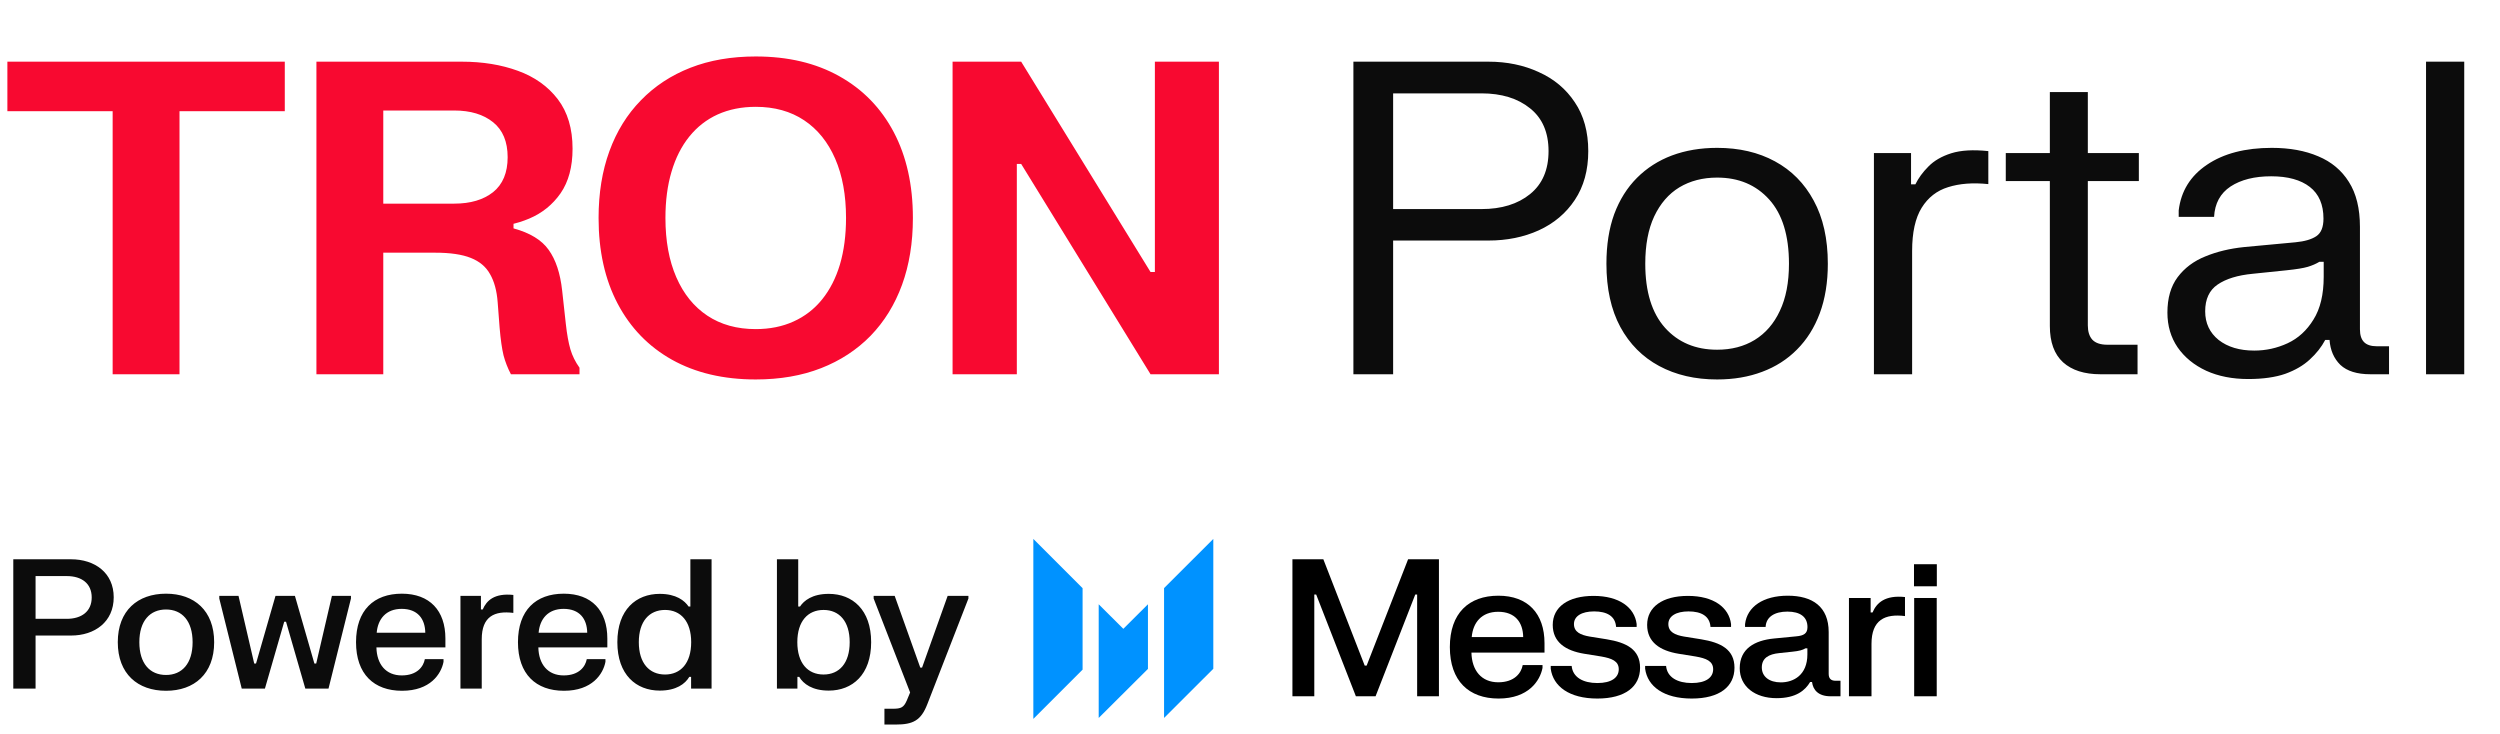 <svg xmlns="http://www.w3.org/2000/svg" width="167" height="49" viewBox="0 0 167 49" fill="none">
    <path d="M0.493 4.12H19.024V7.426H11.991V25H7.525V7.426H0.493V4.12ZM21.137 4.12H30.852C32.234 4.12 33.481 4.323 34.593 4.729C35.714 5.135 36.603 5.768 37.261 6.628C37.918 7.489 38.247 8.591 38.247 9.934C38.247 11.143 37.981 12.134 37.449 12.907C36.917 13.671 36.217 14.236 35.347 14.604C34.477 14.971 33.544 15.155 32.548 15.155L31.649 16.88H25.603V25H21.137V4.12ZM25.603 7.382V13.603H30.344C31.427 13.603 32.292 13.347 32.94 12.835C33.587 12.312 33.911 11.534 33.911 10.5C33.911 9.466 33.587 8.687 32.94 8.165C32.292 7.643 31.427 7.382 30.344 7.382H25.603ZM29.083 16.88L28.88 15.053L34.303 14.676V15.256C35.405 15.556 36.188 16.034 36.652 16.692C37.125 17.349 37.425 18.253 37.551 19.403L37.797 21.636C37.874 22.332 37.976 22.898 38.102 23.332C38.227 23.758 38.43 24.169 38.711 24.565V25H34.129C33.916 24.594 33.752 24.174 33.636 23.738C33.529 23.294 33.442 22.68 33.375 21.897L33.244 20.186C33.186 19.422 33.017 18.799 32.737 18.316C32.466 17.823 32.036 17.46 31.446 17.228C30.866 16.996 30.078 16.88 29.083 16.88ZM39.985 14.56C39.985 12.907 40.226 11.418 40.71 10.094C41.193 8.77 41.894 7.639 42.812 6.701C43.73 5.754 44.832 5.029 46.118 4.526C47.404 4.023 48.859 3.772 50.483 3.772C52.638 3.772 54.499 4.212 56.065 5.091C57.641 5.971 58.854 7.218 59.705 8.832C60.555 10.447 60.981 12.356 60.981 14.56C60.981 16.213 60.739 17.702 60.256 19.026C59.772 20.35 59.071 21.486 58.153 22.433C57.235 23.371 56.133 24.091 54.847 24.594C53.561 25.097 52.107 25.348 50.483 25.348C48.327 25.348 46.461 24.908 44.886 24.029C43.32 23.149 42.111 21.902 41.261 20.288C40.41 18.673 39.985 16.764 39.985 14.56ZM44.451 14.56C44.451 16.087 44.692 17.407 45.176 18.518C45.659 19.63 46.35 20.486 47.249 21.085C48.148 21.684 49.226 21.984 50.483 21.984C51.42 21.984 52.261 21.815 53.006 21.477C53.76 21.138 54.398 20.645 54.92 19.997C55.442 19.35 55.838 18.572 56.109 17.663C56.379 16.745 56.515 15.71 56.515 14.56C56.515 13.033 56.273 11.713 55.79 10.601C55.306 9.49 54.615 8.634 53.716 8.035C52.817 7.436 51.739 7.136 50.483 7.136C49.545 7.136 48.699 7.305 47.945 7.643C47.201 7.982 46.568 8.475 46.046 9.122C45.524 9.77 45.127 10.553 44.857 11.472C44.586 12.38 44.451 13.41 44.451 14.56ZM63.632 4.12H68.214L76.856 18.171H77.146V4.12H81.423V25H76.856L68.214 10.95H67.924V25H63.632V4.12Z" fill="#F80930"/>
    <path d="M90.407 4.12H99.426C100.663 4.12 101.785 4.352 102.79 4.816C103.805 5.27 104.607 5.942 105.197 6.832C105.796 7.721 106.096 8.808 106.096 10.094C106.096 11.37 105.796 12.457 105.197 13.357C104.607 14.246 103.805 14.922 102.79 15.386C101.785 15.841 100.663 16.068 99.426 16.068H93.061V25H90.407V4.12ZM93.061 6.237V13.966H98.962C100.306 13.966 101.388 13.632 102.21 12.965C103.032 12.298 103.443 11.341 103.443 10.094C103.443 8.847 103.032 7.895 102.21 7.237C101.388 6.571 100.306 6.237 98.962 6.237H93.061ZM107.309 17.619C107.309 16.363 107.483 15.256 107.831 14.299C108.188 13.342 108.696 12.535 109.353 11.877C110.01 11.22 110.789 10.722 111.688 10.384C112.596 10.046 113.602 9.877 114.704 9.877C116.173 9.877 117.459 10.176 118.561 10.775C119.672 11.375 120.537 12.25 121.156 13.4C121.784 14.55 122.099 15.957 122.099 17.619C122.099 18.857 121.92 19.959 121.562 20.925C121.204 21.883 120.697 22.69 120.04 23.347C119.392 24.004 118.614 24.502 117.705 24.84C116.806 25.179 115.806 25.348 114.704 25.348C113.234 25.348 111.944 25.048 110.832 24.449C109.72 23.85 108.855 22.98 108.237 21.839C107.618 20.689 107.309 19.282 107.309 17.619ZM109.904 17.619C109.904 19.485 110.344 20.911 111.224 21.897C112.103 22.873 113.263 23.361 114.704 23.361C115.661 23.361 116.497 23.144 117.212 22.709C117.937 22.264 118.498 21.617 118.894 20.766C119.3 19.915 119.503 18.866 119.503 17.619C119.503 15.735 119.063 14.304 118.184 13.328C117.304 12.351 116.144 11.863 114.704 11.863C113.747 11.863 112.906 12.081 112.181 12.515C111.465 12.95 110.905 13.598 110.499 14.459C110.102 15.309 109.904 16.363 109.904 17.619ZM125.178 10.225H127.658V12.312H127.948C128.151 11.897 128.441 11.501 128.818 11.123C129.195 10.737 129.702 10.442 130.34 10.239C130.988 10.036 131.815 9.988 132.82 10.094V12.298C131.795 12.192 130.901 12.259 130.137 12.501C129.383 12.733 128.794 13.192 128.368 13.879C127.943 14.565 127.73 15.527 127.73 16.764V25H125.178V10.225ZM133.986 10.225H136.93V6.15H139.467V10.225H142.875V12.095H139.467V21.738C139.467 22.153 139.569 22.472 139.772 22.695C139.984 22.917 140.318 23.028 140.772 23.028H142.788V25H140.308C139.235 25 138.404 24.734 137.814 24.203C137.224 23.661 136.93 22.854 136.93 21.781V12.095H133.986V10.225ZM145.537 14.488V14.053C145.692 12.767 146.32 11.752 147.422 11.008C148.534 10.254 149.979 9.877 151.757 9.877C152.946 9.877 153.981 10.065 154.86 10.442C155.74 10.809 156.422 11.38 156.905 12.153C157.398 12.926 157.644 13.927 157.644 15.155V21.998C157.644 22.385 157.736 22.67 157.92 22.854C158.104 23.038 158.384 23.13 158.761 23.13H159.587V25H158.34C157.451 25 156.784 24.792 156.339 24.377C155.904 23.951 155.663 23.395 155.614 22.709H155.324C155.073 23.183 154.73 23.618 154.295 24.014C153.87 24.41 153.323 24.729 152.656 24.971C151.989 25.203 151.163 25.319 150.177 25.319C149.123 25.319 148.19 25.135 147.378 24.768C146.566 24.391 145.928 23.869 145.464 23.202C145.01 22.535 144.783 21.762 144.783 20.882C144.783 19.915 145.01 19.128 145.464 18.518C145.928 17.9 146.547 17.436 147.32 17.127C148.094 16.808 148.959 16.6 149.916 16.503L153.338 16.184C153.947 16.126 154.411 15.991 154.73 15.778C155.049 15.565 155.208 15.174 155.208 14.604C155.208 13.666 154.904 12.96 154.295 12.486C153.686 12.013 152.826 11.776 151.714 11.776C150.602 11.776 149.698 12.003 149.002 12.457C148.316 12.912 147.949 13.588 147.9 14.488H145.537ZM147.306 20.795C147.306 21.588 147.606 22.226 148.205 22.709C148.814 23.183 149.607 23.419 150.583 23.419C151.366 23.419 152.11 23.255 152.816 22.927C153.522 22.598 154.097 22.071 154.541 21.346C154.996 20.621 155.223 19.669 155.223 18.489V17.489H154.933C154.711 17.624 154.454 17.735 154.164 17.823C153.874 17.91 153.401 17.987 152.743 18.055L150.496 18.287C149.481 18.383 148.693 18.625 148.132 19.012C147.581 19.389 147.306 19.983 147.306 20.795ZM162.059 4.12H164.611V25H162.059V4.12Z" fill="currentColor" fill-opacity="0.95"/>
    <path d="M0.888 37.36H4.746C6.336 37.36 7.596 38.266 7.596 39.898C7.596 41.536 6.336 42.454 4.746 42.454H2.376V46H0.888V37.36ZM2.376 38.482V41.338H4.458C5.454 41.338 6.126 40.84 6.126 39.91C6.126 38.974 5.454 38.482 4.458 38.482H2.376ZM7.868 42.898C7.868 40.786 9.2 39.658 11.09 39.658C12.974 39.658 14.306 40.786 14.306 42.898C14.306 45.016 12.974 46.144 11.09 46.144C9.2 46.144 7.868 45.016 7.868 42.898ZM9.308 42.898C9.308 44.326 10.016 45.088 11.09 45.088C12.158 45.088 12.866 44.326 12.866 42.898C12.866 41.476 12.158 40.714 11.09 40.714C10.016 40.714 9.308 41.476 9.308 42.898ZM14.648 39.802H15.932L16.982 44.326H17.102L18.404 39.802H19.7L21.002 44.326H21.122L22.172 39.802H23.444V39.982L21.944 46H20.396L19.106 41.53H18.986L17.696 46H16.148L14.648 39.982V39.802ZM23.783 42.898C23.783 40.762 24.977 39.658 26.843 39.658C28.703 39.658 29.753 40.786 29.753 42.652V43.246H25.145C25.169 44.374 25.775 45.118 26.837 45.118C27.863 45.118 28.289 44.53 28.379 44.032H29.627V44.212C29.471 45.022 28.745 46.144 26.855 46.144C24.983 46.144 23.783 45.034 23.783 42.898ZM25.163 42.268H28.409C28.397 41.332 27.893 40.672 26.831 40.672C25.787 40.672 25.241 41.35 25.163 42.268ZM30.758 39.802H32.126V40.714H32.246C32.504 40.108 33.032 39.61 34.292 39.742V40.942C33.038 40.786 32.18 41.17 32.18 42.7V46H30.758V39.802ZM34.6 42.898C34.6 40.762 35.794 39.658 37.66 39.658C39.52 39.658 40.57 40.786 40.57 42.652V43.246H35.962C35.986 44.374 36.592 45.118 37.654 45.118C38.68 45.118 39.106 44.53 39.196 44.032H40.444V44.212C40.288 45.022 39.562 46.144 37.672 46.144C35.8 46.144 34.6 45.034 34.6 42.898ZM35.98 42.268H39.226C39.214 41.332 38.71 40.672 37.648 40.672C36.604 40.672 36.058 41.35 35.98 42.268ZM47.533 46H46.165V45.214H46.045C45.769 45.682 45.175 46.132 44.071 46.132C42.493 46.132 41.239 45.07 41.239 42.898C41.239 40.726 42.493 39.67 44.071 39.67C45.175 39.67 45.733 40.126 45.997 40.516H46.117V37.36H47.533V46ZM46.171 42.898C46.171 41.5 45.469 40.744 44.425 40.744C43.375 40.744 42.673 41.5 42.673 42.898C42.673 44.302 43.375 45.058 44.425 45.058C45.469 45.058 46.171 44.302 46.171 42.898ZM51.899 37.36H53.321V40.516H53.441C53.699 40.126 54.257 39.67 55.361 39.67C56.939 39.67 58.193 40.726 58.193 42.898C58.193 45.07 56.939 46.132 55.361 46.132C54.257 46.132 53.663 45.682 53.387 45.214H53.267V46H51.899V37.36ZM53.261 42.898C53.261 44.302 53.963 45.058 55.013 45.058C56.063 45.058 56.759 44.302 56.759 42.898C56.759 41.5 56.063 40.744 55.013 40.744C53.963 40.744 53.261 41.5 53.261 42.898ZM58.36 39.802H59.764L61.474 44.596H61.594L63.304 39.802H64.69V39.982L61.948 47.032C61.522 48.136 60.988 48.4 59.83 48.4H59.08V47.344H59.644C60.202 47.344 60.37 47.254 60.574 46.792L60.796 46.258L58.36 39.982V39.802Z" fill="currentColor" fill-opacity="0.95"/>
    <path d="M86.334 46.511H87.795V39.717H87.922L90.573 46.511H91.888L94.538 39.717H94.665V46.511H96.121V37.359H94.061L91.291 44.464H91.163L88.399 37.359H86.334V46.511Z" fill="currentColor"/>
    <path d="M96.85 43.225C96.85 45.488 98.121 46.663 100.103 46.663C102.105 46.663 102.874 45.475 103.04 44.617V44.426H101.718C101.622 44.954 101.171 45.577 100.084 45.577C98.96 45.577 98.318 44.788 98.292 43.594H103.173V42.965C103.173 40.988 102.061 39.793 100.091 39.793C98.114 39.793 96.85 40.963 96.85 43.225ZM98.311 42.558C98.394 41.585 98.972 40.867 100.078 40.867C101.203 40.867 101.737 41.566 101.749 42.558H98.311Z" fill="currentColor"/>
    <path d="M103.723 41.744C103.723 42.901 104.587 43.467 105.82 43.67L106.964 43.854C107.663 43.975 108.133 44.159 108.133 44.706C108.133 45.265 107.644 45.627 106.703 45.627C105.763 45.627 105.057 45.252 104.987 44.483H103.589V44.674C103.748 45.85 104.829 46.663 106.703 46.663C108.572 46.663 109.557 45.856 109.557 44.604C109.557 43.378 108.642 42.92 107.326 42.704L106.176 42.52C105.598 42.418 105.14 42.227 105.14 41.687C105.14 41.16 105.655 40.842 106.487 40.842C107.339 40.842 107.904 41.153 107.955 41.878H109.328V41.687C109.188 40.575 108.165 39.806 106.449 39.806C104.746 39.806 103.723 40.55 103.723 41.744Z" fill="currentColor"/>
    <path d="M110.029 41.744C110.029 42.901 110.893 43.467 112.126 43.67L113.27 43.854C113.969 43.975 114.439 44.159 114.439 44.706C114.439 45.265 113.95 45.627 113.009 45.627C112.069 45.627 111.363 45.252 111.294 44.483H109.895V44.674C110.054 45.85 111.135 46.663 113.009 46.663C114.878 46.663 115.863 45.856 115.863 44.604C115.863 43.378 114.948 42.92 113.632 42.704L112.482 42.52C111.904 42.418 111.446 42.227 111.446 41.687C111.446 41.16 111.961 40.842 112.793 40.842C113.645 40.842 114.211 41.153 114.261 41.878H115.634V41.687C115.494 40.575 114.471 39.806 112.755 39.806C111.052 39.806 110.029 40.55 110.029 41.744Z" fill="currentColor"/>
    <path d="M117.943 41.878C117.975 41.204 118.547 40.855 119.398 40.855C120.256 40.855 120.739 41.21 120.739 41.891C120.739 42.323 120.485 42.462 119.996 42.507L118.489 42.653C117.218 42.78 116.214 43.327 116.214 44.636C116.214 45.856 117.231 46.638 118.674 46.638C119.977 46.638 120.587 46.117 120.917 45.557H121.044C121.108 46.085 121.464 46.511 122.277 46.511H122.945V45.475H122.62C122.303 45.475 122.156 45.322 122.156 45.011V42.221C122.156 40.524 121.07 39.793 119.424 39.793C117.79 39.793 116.71 40.524 116.57 41.687V41.878H117.943ZM117.689 44.585C117.689 43.962 118.146 43.695 118.864 43.626L119.71 43.536C120.205 43.486 120.409 43.422 120.606 43.308H120.733V43.714C120.733 45.093 119.811 45.583 118.96 45.583C118.184 45.583 117.689 45.195 117.689 44.585Z" fill="currentColor"/>
    <path d="M123.51 46.511H125.016V43.015C125.016 41.395 125.925 40.988 127.253 41.153V39.882C125.919 39.742 125.359 40.27 125.086 40.912H124.959V39.946H123.51V46.511Z" fill="currentColor"/>
    <path d="M127.855 39.164H129.38V37.69H127.855V39.164ZM127.867 46.511H129.373V39.946H127.867V46.511Z" fill="currentColor"/>
    <path d="M69.027 36V48.022L72.317 44.731V39.291L69.027 36Z" fill="#0092FF"/>
    <path d="M75.038 42.005L73.393 40.366V47.959L76.683 44.682V40.366L75.038 42.005Z" fill="#0092FF"/>
    <path d="M77.759 39.285V47.959L81.049 44.674V36L77.759 39.285Z" fill="#0092FF"/>
</svg>